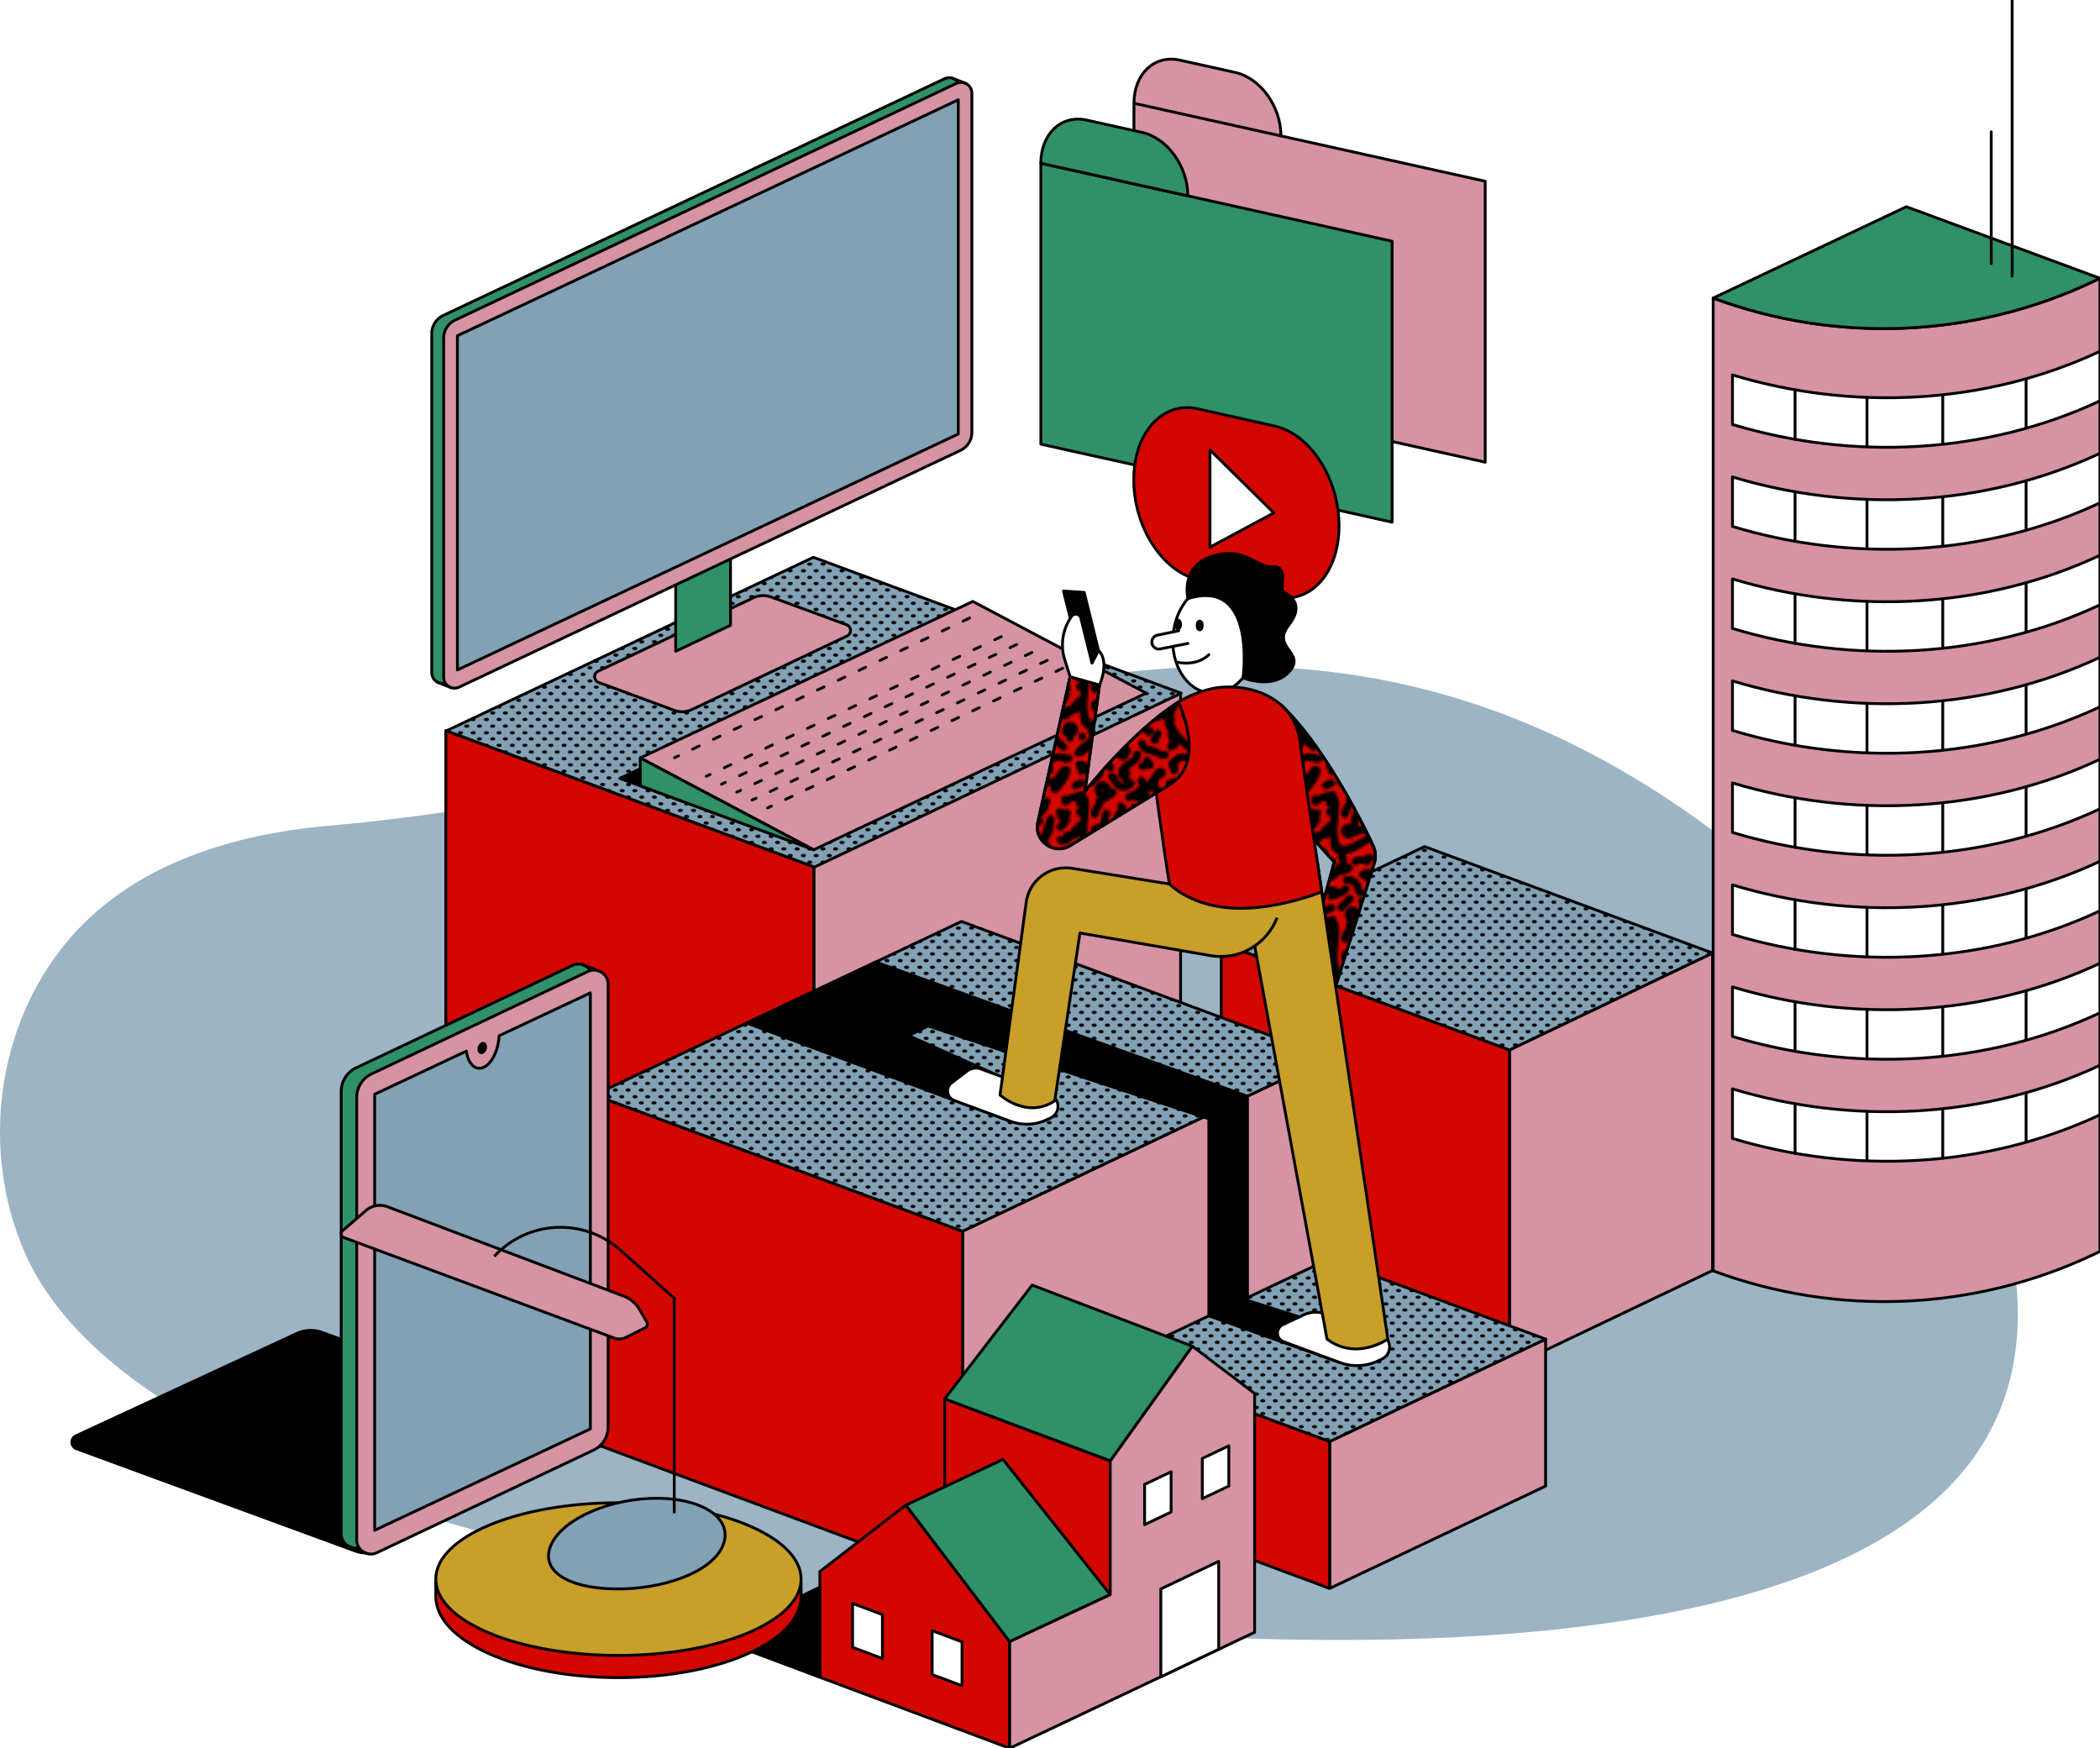 <svg xmlns="http://www.w3.org/2000/svg" xmlns:xlink="http://www.w3.org/1999/xlink" viewBox="0 0 2007.3 1671.12"><pattern x="-2420" y="2260" width="50" height="50" patternUnits="userSpaceOnUse" id="f" viewBox="8.31 -60.67 50 50" overflow="visible"><path fill="none" d="M8.31-60.67h50v50h-50z"/><path d="M27.17-10.44c-1.79-1.06-3.23.93-4.19 2.18-.58.75-1.05 1.53-1.47 2.34-1.63-.23-3.29.11-4.68 1.05-1.58 1.07-.09 3.65 1.5 2.57.65-.44 1.33-.67 2.06-.7-.1.38-.2.75-.26 1.14-.2 1.24.98 2.01 1.9 1.84.39.05.81-.06 1.17-.42 1.55-1.53 2.89-3.29 3.84-5.25.68-1.39 1.93-3.69.13-4.75zm-7.24-2.32c-.3-.33-.74-.45-1.17-.42-.12 0-.25.01-.38.05-.75.21-1.29 1.06-1.04 1.83.29.91.58 1.82.88 2.73.2.63.76 1.09 1.43 1.09.62 0 1.31-.46 1.44-1.09.3-1.55-.09-3.03-1.16-4.19zm17 .37c-.43.58-1.32.84-1.97 1.09-.97.39-1.94.77-2.91 1.16-1.76.7-.99 3.58.79 2.87 2.3-.91 5.12-1.55 6.66-3.62 1.14-1.54-1.44-3.02-2.57-1.5zm28.61-4.29c-1.32.48-2.72-1.29-3.96-1.65-.58-.17-1.17-.12-1.75-.22-1.02-.17-1.25-.71-1.62-1.6-.72-1.74-3.61-.98-2.87.79.84 2.03 1.87 3.56 4.22 3.77 2.46.21 4.13 2.75 6.78 1.79 1.78-.66 1.01-3.54-.8-2.88zm-4.86 4.29c-.34-.24-.44-.59-.5-.98-.13-.79-1.11-1.24-1.83-1.04-.84.23-1.17 1.04-1.04 1.83.02.12.07.22.1.33l-1.06.14c-.8.11-1.23 1.13-1.04 1.83.24.86 1.03 1.15 1.83 1.04 1.07-.14 2.13-.29 3.2-.43.56-.08 1-.73 1.07-1.24.05-.62-.22-1.13-.73-1.48zM50.66-35.1c-2.74-1.92-4.92-2.25-7.56-1.31-.1-1.71.18-3.28.79-5.02.63-1.81-2.24-2.59-2.87-.79-.49 1.4-.77 2.7-.86 4.02-.21.19-.36.43-.41.73-.79-.16-1.63-.05-2.33.44-1.43 1-1.45 3.08-.3 4.31 1.19 1.27 3.11 1.19 4.42.15.09-.07.16-.15.23-.23.3.02.6-.03.86-.16 1.73-.87 3.27-1.08 4.63-.65-1.8 1.34-3.71 2.48-5.79 3.41-.94.42-2.38 1.24-3.45 1.3-2.45.15-2.44-.79-2.85-2.61-.77-3.45-.1-6.98.23-10.44.06-.16.1-.33.1-.52 0-.1-.01-.19-.03-.28.07-.94.12-1.88.08-2.81-.05-1.59-.47-2.7-1.11-3.45-.04-.25-.09-.51-.17-.76-.41-1.31-2.01-1.27-2.66-.46-1.51-.03-3.22.56-4.72 1.45-.23-.19-.52-.3-.88-.3-.73 0-1.59.69-1.49 1.49l.09.72c-.54 1.25 1.24 2.73 2.48 1.6l1.88-1.58 1.65.6c-.76 1.16.56 2.64 1.76 2.21l-.03.19-.59.03c-.8.04-1.49.65-1.49 1.49 0 .77.68 1.53 1.49 1.49l.25-.01c-.05.83-.06 1.66-.05 2.48-.43-.11-.9 0-1.29.44l-2.97 3.39c-.02.03-.05.06-.09.1-.18-.01-.37-.01-.54-.04-1.4-.26-2.2 1.27-1.73 2.21-.11 0-.2-.03-.27-.12-1.19-1.5-3.29.62-2.11 2.1 1.24 1.56 3.42 1.23 4.8.07.49-.41.94-.87 1.39-1.34.98-.15 1.92-.5 2.81-1.01-.04 2.28.08 4.83 1.5 6.15.52.48 1.13.79 1.81.96-.46.53-.56 1.3.12 1.88.53.45.26 1.28-.2 2.08-.51.13-.97.51-1.15 1.04-1.67.87-3.12 2.19-4.17 3.86-.71 1.13.46 2.5 1.68 2.19 1.88-.48 3.25-1.63 4.39-3.05.24.08.48.15.74.18 1.56.18 2.81-.8 3.9-1.79 1.02-.92.16-2.47-1.05-2.54-.38-.02-.75-.01-1.12.01.45-1.32.45-2.69-.63-3.8 4.75-.73 10.85-5.41 13.15-7.32.83-.7.44-1.88-.27-2.38z"/><path d="M56.55-43.28c-.4-.42-.85-.65-1.32-.77l.03-.22c.19-1.91-2.79-1.89-2.98 0-.02.24-.05.52-.09.8-.22.12-.44.25-.64.38-.32.22-.51.5-.61.8-.15-.67-.16-1.31-.47-1.95-.35-.72-.87-1.22-1.5-1.7-1.53-1.15-3.02 1.43-1.5 2.57.08.06.14.14.2.21-.54-.12-1.11.07-1.43.73-.27.57-.55 1.14-.82 1.71-.38.79-.16 1.53.53 2.04 3.13 2.3 7.73 4.11 10.42.12.93-1.37 1.46-3.37.18-4.72zM44.3-51.44a4 4 0 0 0-.54-1.45c-.72-1.13-2.09-1.91-3.44-1.64-1.3.25-2.19 1.34-2.4 2.61-.24 1.43.38 2.65 1.18 3.77-.05.02-.1.05-.15.07-.92.4-.93 1.31-.49 1.96-.01.01-.03.02-.04.03-1.04 1.21-1.78 2.62-2.03 4.21-.12.79.2 1.6 1.04 1.83.71.19 1.71-.24 1.83-1.04.17-1.08.54-2.06 1.26-2.9.42-.48.54-1.15.28-1.7 1.94-.89 3.7-2.06 5.31-3.46 1.36-1.17-.4-3.08-1.81-2.29zm-2.95.41c.1.33.1.7.06 1.06-.22-.31-.43-.63-.53-.99-.07-.23 0-.32-.03-.51-.01-.04.02-.08.04-.12.04 0 .1.01.15.07.15.15.25.27.31.49zM27.39-40.49c.16-.1.32-.21.47-.34.5-.42.55-1.27.23-1.8-.35-.6-1.03-.81-1.68-.68l-.73.15c-.43-.29-.93-.5-1.45-.65-1.59-.48-2.39 1.6-1.39 2.53-.29 1.12.39 2.29 1.61 2.48-.33.44-.73.83-1.2 1.14-.67.44-.95 1.32-.53 2.04.39.67 1.36.98 2.04.53 1.3-.85 2.38-2.03 3-3.47.29-.7.22-1.47-.37-1.93zm-.22-19.95c-1.79-1.06-3.23.93-4.19 2.18-.58.75-1.05 1.53-1.47 2.34-1.63-.23-3.29.11-4.68 1.05-1.58 1.07-.09 3.65 1.5 2.57.65-.44 1.33-.67 2.06-.7-.1.38-.2.75-.26 1.14-.2 1.24.98 2.01 1.9 1.84.39.05.81-.06 1.17-.42 1.55-1.53 2.89-3.29 3.84-5.25.68-1.39 1.93-3.69.13-4.75zm3.11 33.03c-1.06-1.06-2.79-1.2-4.03-.37-.99.67-1.46 1.79-1.38 2.9-.08.17-.12.37-.12.59 0 .64.52 1.37 1.19 1.48.28.14.59.16.88.1-.54.88-.14 2.33 1.2 2.33 1.33 0 1.73-1.43 1.22-2.3.38-.12.72-.32 1.02-.6 1.18-1.11 1.15-3 .02-4.13z"/><path d="M26.38-19.36c-2.61-2.54-6.03-5.15-6.86-8.73-.03-.11-.04-.23-.06-.34.55-.52.72-1.36-.04-1.97-.02-.02-.05-.04-.07-.06.02-.42.07-.84.14-1.27 1.68-1.75 1.78-4.27 2.22-7.51.25-1.84-2.31-2.69-2.87-.79-.57 1.92-1.64 4.38-2.37 6.83-.29.17-.6.31-.97.43-.09.03-.18.08-.26.12-2.02-1-5.2-1.98-6.51.16-.69 1.12-.33 2.49.62 3.34 1.17 1.04 2.76.79 4.12.32.51-.18.8-.51.95-.88.06.03.11.06.17.09.41.24.82.27 1.17.15-.06.89 0 1.74.23 2.52.27.93.76 1.84 1.38 2.72-.49.41-.72 1.08-.25 1.78.61.89.75 2.11.01 2.99-.85 1.03-.09 3.04 1.45 2.49 1.34-.48 2.71-1.18 3.11-2.67.94.85 1.85 1.66 2.61 2.4 1.35 1.32 3.46-.78 2.08-2.12z"/><path d="M19.36-47.92c-.67-.39-1.66-.18-2.04.53-.36.69-.72 1.39-1.09 2.08-.17.33-.21.71-.15 1.05-.3.39-.69.71-1.04 1.06-.33.34-.63.69-.89 1.08-.47-1.17-2.46-1.43-2.81.1-.08.35-.11.7-.1 1.04-.17.17-.3.38-.35.63-.25 1.34.21 2.73 1.44 3.45 1.11.64 2.41.45 3.4-.25 1.23-.01 2.04-1.94.72-2.82-.33-.22 1.21-1.62 1.32-1.72.72-.72 1.29-1.5 1.57-2.49.08-.27.08-.51.03-.73.17-.33.34-.66.52-.99.38-.69.19-1.6-.53-2.02zm12.65-7.46c-.58.21-1.15.43-1.73.64-.3.11-.57.3-.76.54l-.12.06c-.72.35-.92 1.38-.53 2.04.43.74 1.31.89 2.04.53.75-.36 1.5-.73 2.25-1.09 1.5-.72.44-3.31-1.15-2.72zm-17.44 3.53c-.33-.05-.66-.15-.96-.29-.01-.02-.01-.03-.02-.05a4.48 4.48 0 0 1-.29-2.75c.02-.11.06-.22.09-.33.38-.22.83-.38 1.25-.57 1.62-.74 2.31-3.21.25-3.97-1.86-.69-3.31 1.23-3.99 2.74-.08.09-.17.17-.24.26-.73.9-1.15 2.06-1.11 3.23.07 2.32 1.96 4.3 4.22 4.61 1.88.25 2.69-2.62.8-2.88zm5.36-10.91c-.3-.33-.74-.45-1.17-.42-.12 0-.25.01-.38.05-.75.21-1.29 1.06-1.04 1.83.29.91.58 1.82.88 2.73.2.63.76 1.09 1.43 1.09.62 0 1.31-.46 1.44-1.09.3-1.55-.09-3.03-1.16-4.19zm17 .37c-.43.58-1.32.84-1.97 1.09-.97.39-1.94.77-2.91 1.16-1.76.7-.99 3.58.79 2.87 2.3-.91 5.12-1.55 6.66-3.62 1.14-1.54-1.44-3.02-2.57-1.5zm-8.15 47.85c-.42-.72-1.32-.9-2.04-.53.2-.11.06-.04-.06 0h-.05c-.03-.01-.06-.02-.1-.03-.02-.01-.01-.01-.02-.01-.04-.04-.09-.08-.13-.13-.36-.41-.95-.51-1.46-.36-2.72-.58-5.49.54-7.12 3.03-1.05 1.61 1.52 3.1 2.57 1.5 1.16-1.76 3.28-2.21 5.1-1.18.4.23.79.25 1.13.14.56 0 1.13-.12 1.64-.39.72-.37.93-1.37.54-2.04zm4-9.44c-1.92 0-1.92 2.98 0 2.98 1.91 0 1.91-2.98 0-2.98zm-18.99-.96c-.7-.41-1.63-.16-2.04.53-.48.82-.97 1.64-1.45 2.46-.3.51-.25 1.19.12 1.65.41.51.94.62 1.56.53.19-.03.38-.05.58-.08.8-.11 1.23-1.13 1.04-1.83.24-.41.49-.82.73-1.23.41-.69.15-1.63-.54-2.03zm1.75 8.26c-1.32.48-2.72-1.29-3.96-1.65-.58-.17-1.17-.12-1.75-.22-1.02-.17-1.25-.71-1.62-1.6-.72-1.74-3.61-.98-2.87.79.84 2.03 1.87 3.56 4.22 3.77 2.46.21 4.13 2.75 6.78 1.79 1.78-.66 1.01-3.54-.8-2.88zm-4.86 4.29c-.34-.24-.44-.59-.5-.98-.13-.79-1.11-1.24-1.83-1.04-.84.23-1.17 1.04-1.04 1.83.02.12.07.22.1.33l-1.06.14c-.81.11-1.24 1.13-1.05 1.83.24.86 1.03 1.15 1.83 1.04 1.07-.14 2.13-.29 3.2-.43.56-.08 1-.73 1.07-1.24.06-.62-.21-1.13-.72-1.48zm34.21.97c-.51-.22-.5-1.4-.71-1.93-.31-.75-.77-1.4-1.38-1.93-1.32-1.15-2.93-1.53-4.64-1.27-.8.12-1.23 1.12-1.04 1.83.22.85 1.04 1.16 1.83 1.04 1.04-.16 2.16.58 2.52 1.54.47 1.28.47 2.66 1.92 3.29 1.74.76 3.26-1.81 1.5-2.57zm3.04-14.12c-1.01.09-1.89.41-2.63 1.06-.53-.02-1.07-.1-1.36-.09-1.14.04-2.05.35-2.93 1.07-1.48 1.22.64 3.32 2.1 2.1.45-.37 1.32-.31 2.1-.25.22.13.44.25.66.38.98.56 1.89-.1 2.15-.93.45-.27.84-.63 1.19-1.11.64-.88-.21-2.33-1.28-2.23zm4.33 8.75c-.07-2.95-4.08-2.71-6.1-2.67-.53.01-.92.25-1.15.59-1.21.06-2.22 1.52-1.05 2.44l2.55 2.01c.75.59 1.47 1.3 2.49 1.34 1.37.05 2.08-.83 2.29-1.91.56-.32.99-.92.97-1.8zM50.9-30.14c-.64-.49-1.66-.09-2.04.53-.46.76-.1 1.55.53 2.04 1.37 1.06 1.25 3.23 1.24 4.76-.01 1.92 2.96 1.92 2.98 0 .02-2.83-.33-5.5-2.71-7.33zm9.02 3.92c-1.26.12-2.56-2.76-3-3.67-1.05-2.16.42-3.2 1.78-4.68 1.29-1.41-.81-3.52-2.1-2.1-2.26 2.48-4.52 4.25-2.64 7.64.96 1.74 2.17 4.43 4.1 5.42.38.62 1.16 1 1.97.54.21-.12.43-.24.64-.37 1.22-.69.76-2.92-.75-2.78zm-6.6 10.86c-.03 1.67-3.07 2.55-4.12 3.66a7.525 7.525 0 0 0-1.98 4.19c-.25 1.87 2.62 2.68 2.87.79.33-2.43 1.75-3.29 3.65-4.54 1.48-.98 2.52-2.27 2.55-4.1.04-1.92-2.94-1.92-2.97 0zM38.85-58.79c-1.2 1.21-2.4 2.43-3.6 3.64-1.35 1.36.76 3.47 2.11 2.1 1.2-1.21 2.4-2.43 3.6-3.65 1.34-1.35-.76-3.45-2.11-2.09zM53.02-55c-.75-.33-1.32-.83-1.55-1.59.6-.85.7-2.03-.02-2.92-.95-1.18-2.86-1.15-3.79.03-.38.48-.65 1.24-.23 1.8l.16.22c.23.31.51.49.81.58.13 1.11.52 2.12 1.17 2.94-.79.07-1.59-.29-2.12-1.13-.7-1.11-1-2.14-2.18-2.85-1.65-.99-3.14 1.58-1.5 2.57.73.44.96 1.63 1.46 2.31.62.85 1.48 1.47 2.47 1.83 2.02.73 4.17.07 5.62-1.45.6-.63.62-1.94-.3-2.34z"/><path d="M60.96-48.04c-.83-.44-1.73-.39-1.51-1.52.21-1.11 1.12-2.33 1.83-3.16 1.24-1.45-.86-3.57-2.1-2.1-.24.28-.48.58-.71.89-.1-.68-.39-1.37-.96-2.07-1.21-1.49-3.3.63-2.1 2.1 1.3 1.61-3.4 3.84-4.37 4.16-1.81.6-1.04 3.47.79 2.87.35-.12.72-.27 1.1-.43.23.26.55.45.97.51 2.42.3 4.61 1.37 6.41 3 .75.68 2.29.52 2.49-.66.25-1.59-.4-2.83-1.84-3.59zm-26.8 35.78l-2.01-.51c-.92-.23-1.91.45-1.88 1.44.04 1.81 1.47 3.22 3.26 3.3.8.03 1.49-.71 1.49-1.49 0-.15-.03-.28-.07-.41.11-.14.2-.31.25-.5.21-.76-.26-1.63-1.04-1.83zM9.92-26.22c-1.26.12-2.56-2.76-3-3.67-1.05-2.16.42-3.2 1.78-4.68 1.29-1.41-.81-3.52-2.1-2.1-2.26 2.48-4.52 4.25-2.64 7.64.96 1.74 2.17 4.43 4.1 5.42.38.62 1.16 1 1.97.54.21-.12.43-.24.64-.37 1.22-.69.76-2.92-.75-2.78zm1.04-21.82c-.83-.44-1.73-.39-1.51-1.52.21-1.11 1.12-2.33 1.83-3.16 1.24-1.45-.86-3.57-2.1-2.1-.24.28-.48.58-.71.89-.1-.68-.39-1.37-.96-2.07-1.21-1.49-3.3.63-2.1 2.1 1.3 1.61-3.4 3.84-4.37 4.16-1.81.6-1.04 3.47.79 2.87.35-.12.72-.27 1.1-.43.23.26.55.45.97.51 2.42.3 4.61 1.37 6.41 3 .75.68 2.29.52 2.49-.66.25-1.59-.4-2.83-1.84-3.59zm49.72-14.35c-.34-.24-.44-.59-.5-.98-.13-.79-1.11-1.24-1.83-1.04-.84.23-1.17 1.04-1.04 1.83.02.12.07.22.1.33l-1.06.14c-.8.11-1.23 1.13-1.04 1.83.24.86 1.03 1.15 1.83 1.04 1.07-.14 2.13-.29 3.2-.43.56-.08 1-.73 1.07-1.24.05-.62-.22-1.13-.73-1.48zm-31.9-2.15c-.42-.72-1.32-.9-2.04-.53.2-.11.06-.04-.06 0h-.05c-.03-.01-.06-.02-.1-.03-.02-.01-.01-.01-.02-.01-.04-.04-.09-.08-.13-.13-.36-.41-.95-.51-1.46-.36-2.72-.58-5.49.54-7.12 3.03-1.05 1.61 1.52 3.1 2.57 1.5 1.16-1.76 3.28-2.21 5.1-1.18.4.23.79.25 1.13.14.56 0 1.13-.12 1.64-.39.72-.37.93-1.37.54-2.04zm-18.1 2.15c-.34-.24-.44-.59-.5-.98-.13-.79-1.11-1.24-1.83-1.04-.84.23-1.17 1.04-1.04 1.83.02.12.07.22.1.33l-1.06.14c-.81.11-1.24 1.13-1.05 1.83.24.86 1.03 1.15 1.83 1.04 1.07-.14 2.13-.29 3.2-.43.56-.08 1-.73 1.07-1.24.06-.62-.21-1.13-.72-1.48zm34.21.97c-.51-.22-.5-1.4-.71-1.93-.31-.75-.77-1.4-1.38-1.93-1.32-1.15-2.93-1.53-4.64-1.27-.8.12-1.23 1.12-1.04 1.83.22.85 1.04 1.16 1.83 1.04 1.04-.16 2.16.58 2.52 1.54.47 1.28.47 2.66 1.92 3.29 1.74.76 3.26-1.81 1.5-2.57zm8.43-3.94c-.03 1.67-3.07 2.55-4.12 3.66a7.525 7.525 0 0 0-1.98 4.19c-.25 1.87 2.62 2.68 2.87.79.33-2.43 1.75-3.29 3.65-4.54 1.48-.98 2.52-2.27 2.55-4.1.04-1.92-2.94-1.92-2.97 0zm-19.16 3.1l-2.01-.51c-.92-.23-1.91.45-1.88 1.44.04 1.81 1.47 3.22 3.26 3.3.8.03 1.49-.71 1.49-1.49 0-.15-.03-.28-.07-.41.11-.14.2-.31.25-.5.21-.76-.26-1.63-1.04-1.83z"/></pattern><pattern x="-2420" y="2260" width="50" height="50" patternUnits="userSpaceOnUse" id="a" viewBox="7.1 -53.22 50 50" overflow="visible"><path fill="none" d="M7.1-53.22h50v50h-50z"/><path d="M54.88 0c2.7 0 4.89-1.44 4.89-3.22s-2.19-3.22-4.89-3.22C52.18-6.44 50-5 50-3.22S52.19 0 54.88 0zM30.46 0c2.7 0 4.89-1.44 4.89-3.22s-2.19-3.22-4.89-3.22c-2.7 0-4.88 1.44-4.88 3.22S27.76 0 30.46 0zM4.88 0c2.7 0 4.89-1.44 4.89-3.22S7.58-6.43 4.88-6.43C2.19-6.43 0-4.99 0-3.22S2.19 0 4.88 0zm50-24.68c2.7 0 4.89-1.44 4.89-3.22 0-1.78-2.19-3.22-4.89-3.22-2.7 0-4.88 1.44-4.88 3.22 0 1.78 2.19 3.22 4.88 3.22zm-24.42 0c2.7 0 4.89-1.44 4.89-3.22 0-1.78-2.19-3.22-4.89-3.22-2.7 0-4.88 1.44-4.88 3.22-.01 1.78 2.18 3.22 4.88 3.22zM54.88-50c2.7 0 4.89-1.44 4.89-3.22s-2.19-3.22-4.89-3.22c-2.7 0-4.88 1.44-4.88 3.22S52.19-50 54.88-50zm-24.42 0c2.7 0 4.89-1.44 4.89-3.22s-2.19-3.22-4.89-3.22c-2.7 0-4.88 1.44-4.88 3.22S27.76-50 30.46-50zM18.24-11.83c2.7 0 4.89-1.44 4.89-3.22 0-1.78-2.19-3.22-4.89-3.22-2.7 0-4.89 1.44-4.89 3.22 0 1.78 2.19 3.22 4.89 3.22zm24.43 0c2.7 0 4.88-1.44 4.88-3.22 0-1.78-2.19-3.22-4.88-3.22-2.7 0-4.89 1.44-4.89 3.22 0 1.78 2.19 3.22 4.89 3.22zm-24.43-25.7c2.7 0 4.89-1.44 4.89-3.22 0-1.78-2.19-3.22-4.89-3.22-2.7 0-4.89 1.44-4.89 3.22 0 1.78 2.19 3.22 4.89 3.22zm24.43 0c2.7 0 4.88-1.44 4.88-3.22 0-1.78-2.19-3.22-4.88-3.22-2.7 0-4.89 1.44-4.89 3.22 0 1.78 2.19 3.22 4.89 3.22zM4.88-24.68c2.7 0 4.89-1.44 4.89-3.22 0-1.78-2.19-3.22-4.89-3.22C2.19-31.11 0-29.67 0-27.9c0 1.78 2.19 3.22 4.88 3.22zm0-25.32c2.7 0 4.89-1.44 4.89-3.22s-2.19-3.22-4.89-3.22C2.18-56.44 0-55 0-53.22S2.19-50 4.88-50z"/></pattern><path d="M24.16 1198.45c61.1 137.79 294.28 266.64 775.28 333.24 341.09 47.22 985.75 92.52 1108.42-174.96 89.97-196.25-123.09-502.11-395.72-640.8-387.68-197.26-728.03 31.25-1189.36 72.56-36.49 3.27-149.54 12.14-230.54 82.89-93.86 81.98-115.2 220.8-68.08 327.07z" fill-rule="evenodd" clip-rule="evenodd" fill="#9cb4c4"/><path fill="#d693a3" stroke="#000" stroke-width="2.7" stroke-linejoin="round" stroke-miterlimit="10" d="M777.91 1281.76l350.55-166.18V662.42L777.91 828.6v453.16"/><path fill="#d40600" stroke="#000" stroke-width="2.7" stroke-linejoin="round" stroke-miterlimit="10" d="M426.13 1150.74l351.78 131.02V828.6L426.13 698.35z"/><path fill="#83a1b5" stroke="#000" stroke-width="2.7" stroke-linejoin="round" stroke-miterlimit="10" d="M426.74 698.56l351.78 130.25 350.55-166.18-351.58-129.92z"/><pattern id="b" xlink:href="#a" patternTransform="translate(-2352.19 -3877.412) scale(.495)"/><path fill="url(#b)" d="M426.13 698.56l351.78 130.25 350.55-166.18-351.58-129.92z"/><g stroke="#000" stroke-width="2.7" stroke-linecap="round" stroke-linejoin="round" stroke-miterlimit="10"><path d="M1637.55 284.92v929.83c118.4 44.1 249.61 38.45 363.77-15.68l5.97-2.83V266l-6.1 2.89c-114.1 54.1-245.21 59.88-363.64 16.03z" fill="#d693a3"/><path d="M1637.55 284.92c118.43 43.85 249.53 38.07 363.65-16.02l6.1-2.89-185.09-68.4-184.66 87.31z" fill="#309168"/><path d="M2007.28 383.16c-109.62 51.34-236.88 57.17-351.29 22.57v.05-47.39c114.4 34.6 241.67 28.77 351.29-22.57v47.34z" fill="#fff"/><path fill="none" d="M1715.82 373.5V420m68.75-39.75v46.5m72.42-49.09v46.5m79.67-61.83v46.5"/><path d="M2007.28 480.65c-109.62 51.34-236.88 57.17-351.29 22.57v.05-47.39c114.4 34.6 241.67 28.77 351.29-22.57v47.34z" fill="#fff"/><path fill="none" d="M1715.82 470.99v46.5m68.75-39.75v46.5m72.42-49.08v46.5m79.67-61.83v46.5"/><path d="M2007.28 578.15c-109.62 51.34-236.88 57.17-351.29 22.57v.05-47.39c114.4 34.6 241.67 28.77 351.29-22.57v47.34z" fill="#fff"/><path fill="none" d="M1715.82 568.49v46.5m68.75-39.75v46.5m72.42-49.09v46.5m79.67-61.83v46.5"/><path d="M2007.28 675.64c-109.62 51.34-236.88 57.17-351.29 22.57v.05-47.39c114.4 34.6 241.67 28.77 351.29-22.57v47.34z" fill="#fff"/><path fill="none" d="M1715.82 665.98v46.5m68.75-39.75v46.5m72.42-49.08v46.5m79.67-61.83v46.5"/><path d="M2007.28 773.14c-109.62 51.34-236.88 57.17-351.29 22.57v.05-47.39c114.4 34.6 241.67 28.77 351.29-22.57v47.34z" fill="#fff"/><path fill="none" d="M1715.82 763.48v46.5m68.75-39.75v46.5m72.42-49.09v46.5m79.67-61.83v46.5"/><path d="M2007.28 870.63c-109.62 51.34-236.88 57.17-351.29 22.57v.05-47.39c114.4 34.6 241.67 28.77 351.29-22.57v47.34z" fill="#fff"/><path fill="none" d="M1715.82 860.97v46.5m68.75-39.75v46.5m72.42-49.08v46.5m79.67-61.83v46.5"/><path d="M2007.28 968.13c-109.62 51.34-236.88 57.17-351.29 22.57v.05-47.39c114.4 34.6 241.67 28.77 351.29-22.57v47.34z" fill="#fff"/><path fill="none" d="M1715.82 958.47v46.5m68.75-39.75v46.5m72.42-49.09v46.5m79.67-61.83v46.5"/><path d="M2007.28 1065.62c-109.62 51.34-236.88 57.17-351.29 22.57v.05-47.39c114.4 34.6 241.67 28.77 351.29-22.57v47.34z" fill="#fff"/><path fill="none" d="M1715.82 1055.96v46.5m68.75-39.75v46.5m72.42-49.08v46.5m79.67-61.83v46.5"/><path d="M1637 1214.6l-486.52-175.82L1329.32 954 1637 1063.55z"/><path fill="#b0ce9a" d="M1923.32 264V0m-20 252V126"/></g><path stroke="#000" stroke-width="2.7" stroke-linejoin="round" stroke-miterlimit="10" d="M1023.12 591.27l-6.61-26.31 19.83 1.32 14.68 59.53-11.66 15.89m-525.27 567.01s-160.23-86.05-100.8-110.01c50.52-20.37 247.23 46.67 247.23 46.67"/><path fill="#d693a3" stroke="#000" stroke-width="2.7" stroke-linejoin="round" stroke-miterlimit="10" d="M1442.82 1307.07l194.15-92.64V910.98l-194.15 92.64v303.45"/><path fill="#d40600" stroke="#000" stroke-width="2.7" stroke-linejoin="round" stroke-miterlimit="10" d="M1167.35 1204.47l275.47 102.6v-303.45l-275.47-102z"/><path fill="#83a1b5" stroke="#000" stroke-width="2.7" stroke-linejoin="round" stroke-miterlimit="10" d="M1167.35 901.62l275.47 102 194.15-92.64-275.32-101.74z"/><pattern id="c" xlink:href="#a" patternTransform="translate(-2333.897 -3851.251) scale(.495)"/><path fill="url(#c)" d="M1167.35 901.62l275.47 102 194.15-92.64-275.32-101.74z"/><ellipse transform="rotate(-84.618 1161.453 610.471)" cx="1161.48" cy="610.47" rx="52.26" ry="40.31" fill="#fff" stroke="#000" stroke-width="2.7" stroke-linejoin="round" stroke-miterlimit="10"/><path fill="#d693a3" stroke="#000" stroke-width="2.7" stroke-linejoin="round" stroke-miterlimit="10" d="M920.03 1511.03l350.55-166.19v-334.1l-350.55 166.18v334.11"/><path fill="#d40600" stroke="#000" stroke-width="2.7" stroke-linejoin="round" stroke-miterlimit="10" d="M568.25 1380l351.78 131.03v-334.11l-351.78-130.25z"/><path fill="#83a1b5" stroke="#000" stroke-width="2.7" stroke-linejoin="round" stroke-miterlimit="10" d="M568.25 1046.67l351.78 130.25 350.55-166.18-351.59-129.92z"/><pattern id="d" xlink:href="#a" patternTransform="translate(-2333.897 -3851.251) scale(.495)"/><path fill="url(#d)" d="M568.25 1046.67l351.78 130.25 350.55-166.18-351.59-129.92z"/><path fill="#d693a3" stroke="#000" stroke-width="2.7" stroke-linejoin="round" stroke-miterlimit="10" d="M1270.94 1518.36l206.45-97.87v-140.47l-206.45 97.87v140.47"/><path fill="#d40600" stroke="#000" stroke-width="2.7" stroke-linejoin="round" stroke-miterlimit="10" d="M1063.76 1441.19l207.18 77.17v-140.47l-207.18-76.71z"/><path fill="#83a1b5" stroke="#000" stroke-width="2.7" stroke-linejoin="round" stroke-miterlimit="10" d="M1063.76 1301.18l207.18 76.71 206.45-97.87-207.06-76.52z"/><pattern id="e" xlink:href="#a" patternTransform="translate(-2333.897 -3851.251) scale(.495)"/><path fill="url(#e)" d="M1063.76 1301.18l207.18 76.71 206.45-97.87-207.06-76.52z"/><path stroke="#000" stroke-width="2.7" stroke-linejoin="round" stroke-miterlimit="10" d="M1280.83 1302.45l-125.36-44.64v-188.36l-268.32-88.73-18.53 9.26 139.56 62.26-42.22 19.59-252.29-93.92 123.41-58.36 355.31 128.25v195.22l127.9 40.77"/><path d="M1226.88 1282.47l53.95 19.98a46.822 46.822 0 0 0 36.26-1.58l3.81-1.8c10.23-4.84 9.58-19.61-1.03-23.53l-52.82-19.52a27.264 27.264 0 0 0-21.03.9l-19.83 9.33c-7.06 3.32-6.63 13.51.69 16.22zm-314.73-230.56l53.81 19.92a44.755 44.755 0 0 0 34.66-1.51l3.64-1.72c9.78-4.63 9.16-18.74-.99-22.49l-65.6-24.24c-4.51-1.67-9.55-.91-13.37 2l-14.67 11.19c-6.09 4.64-4.67 14.19 2.52 16.85z" fill="#fff" stroke="#000" stroke-width="2.7" stroke-linejoin="round" stroke-miterlimit="10"/><path d="M1223.95 673.28c41 38.83 76.88 110.32 88.47 134.8a23.667 23.667 0 0 1 1.18 17.21l-46.88 149.39-20.51-43.91 29.11-106.78-44.3-49.09" fill="#d40600" stroke="#000" stroke-width="2.7" stroke-linejoin="round" stroke-miterlimit="10"/><pattern id="g" xlink:href="#f" patternTransform="translate(6403.456 10631.038) scale(2.391)"/><path d="M1223.95 673.28c41 38.83 76.88 110.32 88.47 134.8a23.667 23.667 0 0 1 1.18 17.21l-46.88 149.39-20.51-43.91 29.11-106.78-44.3-49.09" fill="url(#g)" stroke="#000" stroke-width="2.7" stroke-linejoin="round" stroke-miterlimit="10"/><path d="M1135.47 840.02l123.7-15.73 67.38 455.72s-30.04 21.16-58.12 0l-69.89-380.05-28.49 6.46" fill="#c79f29" stroke="#000" stroke-width="2.7" stroke-linejoin="round" stroke-miterlimit="10"/><path d="M1175.99 854.35l-150.81-24.27c-21.83-3.76-42.27 11.8-44.46 33.84l-24.84 182.75s25.74 23.35 52.29 5.57l24.1-160.39 123.96 21.44c28.98 5.44 55.05-11.48 64.49-36.12" fill="#c79f29" stroke="#000" stroke-width="2.7" stroke-linejoin="round" stroke-miterlimit="10"/><path d="M1117.77 844.98s21.96 23.45 68.27 23.27c39.78-.16 77.45-15.84 77.45-15.84s-17.6-115.95-20.84-143.45c-5.48-46.59-57.72-58.43-88.59-49.61s-58 25.65-52.05 73.95c6.75 54.77 15.76 111.68 15.76 111.68z" fill="#d40600" stroke="#000" stroke-width="2.7" stroke-linejoin="round" stroke-miterlimit="10"/><path d="M1419.63 441.8l-335.73-74.55V98.72l335.73 74.55zm-195.24-311.89l-140.48-31.2c0-28.14 19.57-46.61 43.71-41.25l53.07 11.79c24.13 5.36 43.7 32.52 43.7 60.66z" fill="#d693a3" stroke="#000" stroke-width="2.7" stroke-linejoin="round" stroke-miterlimit="10"/><g fill="#309168" stroke="#000" stroke-width="2.7" stroke-linejoin="round" stroke-miterlimit="10"><path d="M1330.64 499.12l-335.73-74.55V156.03l335.73 74.56z"/><path d="M1135.39 187.23l-140.48-31.2c0-28.14 19.57-46.61 43.71-41.25l53.07 11.79c24.14 5.36 43.7 32.52 43.7 60.66z"/></g><path d="M1218.67 570.48l-73.73-16.56c-33.82-7.6-61.23-50.26-61.22-95.3.01-45.04 27.43-75.39 61.25-67.8l73.73 16.56c33.82 7.6 61.23 50.26 61.22 95.3-.01 45.04-27.44 75.39-61.25 67.8z" fill="#d40600" stroke="#000" stroke-width="2.7" stroke-linejoin="round" stroke-miterlimit="10"/><path fill="#fff" stroke="#000" stroke-width="2.7" stroke-linejoin="round" stroke-miterlimit="10" d="M1156.57 430.1l-.01 92.94 61.02-32.77z"/><path d="M1126.68 602.94l-20.41 4.21a6.72 6.72 0 0 0 2.67 13.17l26.55-5.27" fill="#fff" stroke="#000" stroke-width="2.7" stroke-linecap="round" stroke-linejoin="round" stroke-miterlimit="10"/><ellipse cx="1126.01" cy="596.91" rx="2.44" ry="4.14" stroke="#000" stroke-width="2.7" stroke-linejoin="round" stroke-miterlimit="10"/><ellipse cx="1146.72" cy="597.85" rx="2.44" ry="4.14" stroke="#000" stroke-width="2.7" stroke-linejoin="round" stroke-miterlimit="10"/><path d="M1155.47 625.81s-10.07 11.33-30.43 7.15" fill="none" stroke="#000" stroke-width="2.7" stroke-linecap="round" stroke-linejoin="round" stroke-miterlimit="10"/><path d="M1135.49 572.22s-7.85-31.48 23.9-40.74 40.58 11.03 56.89 10.14c16.32-.88 6.31 20.52 10.58 23.82 4.28 3.29 21.61 11.02 4.85 32.41-16.76 21.39 16.76 25.8.88 43.89s-44.44 6.17-44.44 6.17 13.41-96.25-52.66-75.69zM568.25 1380l-260.91-90.58 260.91-123.69z" stroke="#000" stroke-width="2.7" stroke-linejoin="round" stroke-miterlimit="10"/><g stroke="#000" stroke-width="2.7" stroke-linecap="round" stroke-linejoin="round" stroke-miterlimit="10"><path d="M572.21 652.35l72.23 26.63a21.85 21.85 0 0 0 16.92-.76l148.27-70.29c4.68-2.22 4.37-8.98-.49-10.77l-72.15-26.5a21.812 21.812 0 0 0-16.87.76l-148.38 70.16c-4.69 2.22-4.39 8.98.47 10.77z" fill="#d693a3"/><path d="M592.44 744.07l156.33 57.35 316.13-149.86-156.15-57.05z"/><path fill="#309168" d="M645.87 622.53l52.38-24.84V435.94l-52.38 24.84z"/><path d="M427.55 652.35l479.19-226.28a19.042 19.042 0 0 0 10.89-17.21V84.67c0-7.62-7.94-12.64-14.83-9.38L423.61 301.57a19.042 19.042 0 0 0-10.89 17.21v324.19c.01 7.62 7.94 12.64 14.83 9.38z" fill="#309168"/><path d="M438.9 656.79l479.19-226.28a19.042 19.042 0 0 0 10.89-17.21V89.11c0-7.62-7.94-12.64-14.83-9.38L434.97 306.02a19.042 19.042 0 0 0-10.89 17.21v324.19c0 7.62 7.94 12.64 14.82 9.37z" fill="#d693a3"/><path fill="#c79f29" d="M418.37 652.2l12.62 5"/><path fill="#d693a3" d="M922.42 79.46l-11.97-4.67"/><path fill="#83a1b5" d="M504.39 289.34l-67.16 31.56v319.47l478.73-225.51V95.39L528.41 278.05z"/><path fill="#d693a3" d="M611.96 724.5l165.78 87.79 317.82-149.76-165.69-87.63z"/><path fill="#309168" d="M777.74 812.29l-165.78-61.18V724.5z"/><path d="M957.09 608.54L674.98 742.06m251.89-151.32L644.76 724.26M971.74 616.1L689.63 749.63m296.76-125.96L704.28 757.19m296.75-125.96L718.92 764.76m296.76-125.96L733.57 772.32" fill="#309168" stroke-dasharray="7,15"/></g><path d="M73.18 1384.86l266.71 97.85a27.162 27.162 0 0 0 20.97-.95l212.21-99.05c5.4-2.56 5.04-10.36-.57-12.41l-264.39-96.6a32.304 32.304 0 0 0-24.86 1.13l-210.64 97.62c-5.39 2.55-5.04 10.35.57 12.41z" stroke="#000" stroke-width="2.7" stroke-linecap="round" stroke-linejoin="round" stroke-miterlimit="10"/><path d="M345.49 1478.36l206.79-97.9a24.852 24.852 0 0 0 14.21-22.46V935.07c0-9.94-10.36-16.49-19.34-12.24l-206.79 97.9a24.852 24.852 0 0 0-14.21 22.46v422.93c0 9.95 10.36 16.5 19.34 12.24z" fill="#309168" stroke="#000" stroke-width="2.7" stroke-linecap="round" stroke-linejoin="round" stroke-miterlimit="10"/><path d="M360.3 1484.17l206.79-97.91a24.852 24.852 0 0 0 14.21-22.46V940.88c0-9.94-10.36-16.49-19.34-12.24l-206.79 97.9a24.852 24.852 0 0 0-14.21 22.46v422.93c0 9.94 10.36 16.49 19.34 12.24z" fill="#d693a3" stroke="#000" stroke-width="2.7" stroke-linecap="round" stroke-linejoin="round" stroke-miterlimit="10"/><path fill="#c79f29" stroke="#000" stroke-width="2.7" stroke-linecap="round" stroke-linejoin="round" stroke-miterlimit="10" d="M333.51 1478.17l16.47 6.52"/><path fill="#d693a3" stroke="#000" stroke-width="2.7" stroke-linecap="round" stroke-linejoin="round" stroke-miterlimit="10" d="M572.75 928.28l-15.62-6.09"/><path d="M477.07 990.06c-.62 14.36-7.48 27.8-15.86 30.6-7.52 2.51-13.81-4.37-15.47-15.88l-87.62 41.18v416.78l206.19-96.89V949.07l-87.24 40.99z" fill="#83a1b5" stroke="#000" stroke-width="2.7" stroke-linecap="round" stroke-linejoin="round" stroke-miterlimit="10"/><ellipse transform="rotate(-71.319 460.98 1001.755)" cx="460.97" cy="1001.73" rx="5.94" ry="4.36"/><path d="M1126.39 671.16c-44.43 27.73-89.36 85.36-89.36 85.36l13.94-101.75-28.12-7.92L992 786.02c-3.97 17.91 15.52 31.82 31.16 22.23l94.96-58.2" fill="#d40600" stroke="#000" stroke-width="2.7" stroke-linejoin="round" stroke-miterlimit="10"/><pattern id="h" xlink:href="#f" patternTransform="translate(6403.456 10631.038) scale(2.391)"/><path d="M1126.39 671.16c-44.43 27.73-89.36 85.36-89.36 85.36l13.94-101.75-28.12-7.92L992 786.02c-3.97 17.91 15.52 31.82 31.16 22.23l94.96-58.2c36.11-21.95 8.27-78.89 8.27-78.89z" fill="url(#h)" stroke="#000" stroke-width="2.7" stroke-linejoin="round" stroke-miterlimit="10"/><path d="M1050.98 654.77s10.1-21.98-.93-32.92l-6.27 12.04-10.66-43.09c-1.01-4.09-6.35-5.11-8.8-1.68a47.021 47.021 0 0 0-6.59 41.41l5.14 16.32 28.11 7.92z" fill="#fff" stroke="#000" stroke-width="2.7" stroke-linejoin="round" stroke-miterlimit="10"/><g stroke="#000" stroke-width="2.7" stroke-linecap="round" stroke-linejoin="round" stroke-miterlimit="10"><path fill="#d40600" d="M902.99 1337.15v122.51l158.25 64.61v-127.91zm-119.31 266.13v-101.1l82.15-63.47 99.27 130.48v101.93z"/><path fill="#309168" d="M1061.24 1524.27l-102.5-129.25-92.91 43.69 99.27 130.48z"/><path d="M783.68 1603.28l-100.41-37.61 100.41-48.53z"/><path fill="#d693a3" d="M1139.66 1286.77l-78.42 109.59v127.91l-96.14 44.92v101.93l96.14-45.45 138-65.39v-228.27z"/><path fill="#fff" d="M1109.57 1602.84l55.34-26.37v-83.99l-55.34 26.37v83.99m-15.5-145.45l25.34-12.07v-38.46l-25.34 12.08zm55.17-24.84l25.34-12.07v-38.45l-25.34 12.07z"/><path fill="#309168" d="M1061.24 1396.36l-158.25-59.21 83.59-108.74 153.08 58.36z"/><path fill="#fff" d="M814.95 1574.66v-41.95l28.52 10.66v41.95zm76.07 26.02v-41.95l28.52 10.67v41.94z"/></g><g stroke="#000" stroke-width="2.7" stroke-linejoin="round" stroke-miterlimit="10"><path d="M328.67 1182.95l258.52 96.1c3.54 1.32 7.47 1.11 10.85-.57l18.38-9.13a4.166 4.166 0 0 0 1.75-5.81l-6.72-11.57a30.24 30.24 0 0 0-15.45-13.09l-225.65-85.38a20.465 20.465 0 0 0-20.65 3.68l-22.2 19.23c-2.23 1.91-1.58 5.51 1.17 6.54z" fill="#d693a3"/><path d="M750.37 1512.69c-27.36-26.99-88.36-45.78-159.23-45.78-70.86 0-131.86 18.79-159.23 45.78h-15.37v13.23c0 42.91 78.17 77.7 174.59 77.7s174.59-34.79 174.59-77.7v-13.23h-15.35z" fill="#d40600"/><ellipse cx="591.14" cy="1509.42" rx="174.59" ry="72.96" fill="#c79f29"/><path d="M690.41 1478.62c-11.65 24.96-57.67 40.9-102.8 40.22s-72.27-17.7-60.62-42.67 57.67-44.65 102.8-43.97c45.12.68 72.26 21.46 60.62 46.42z" fill="#83a1b5"/><path d="M644.47 1446.47v-205.52l-51.45-45.94c-35.06-31.31-88.77-28.66-120.58 5.94" fill="none"/></g></svg>